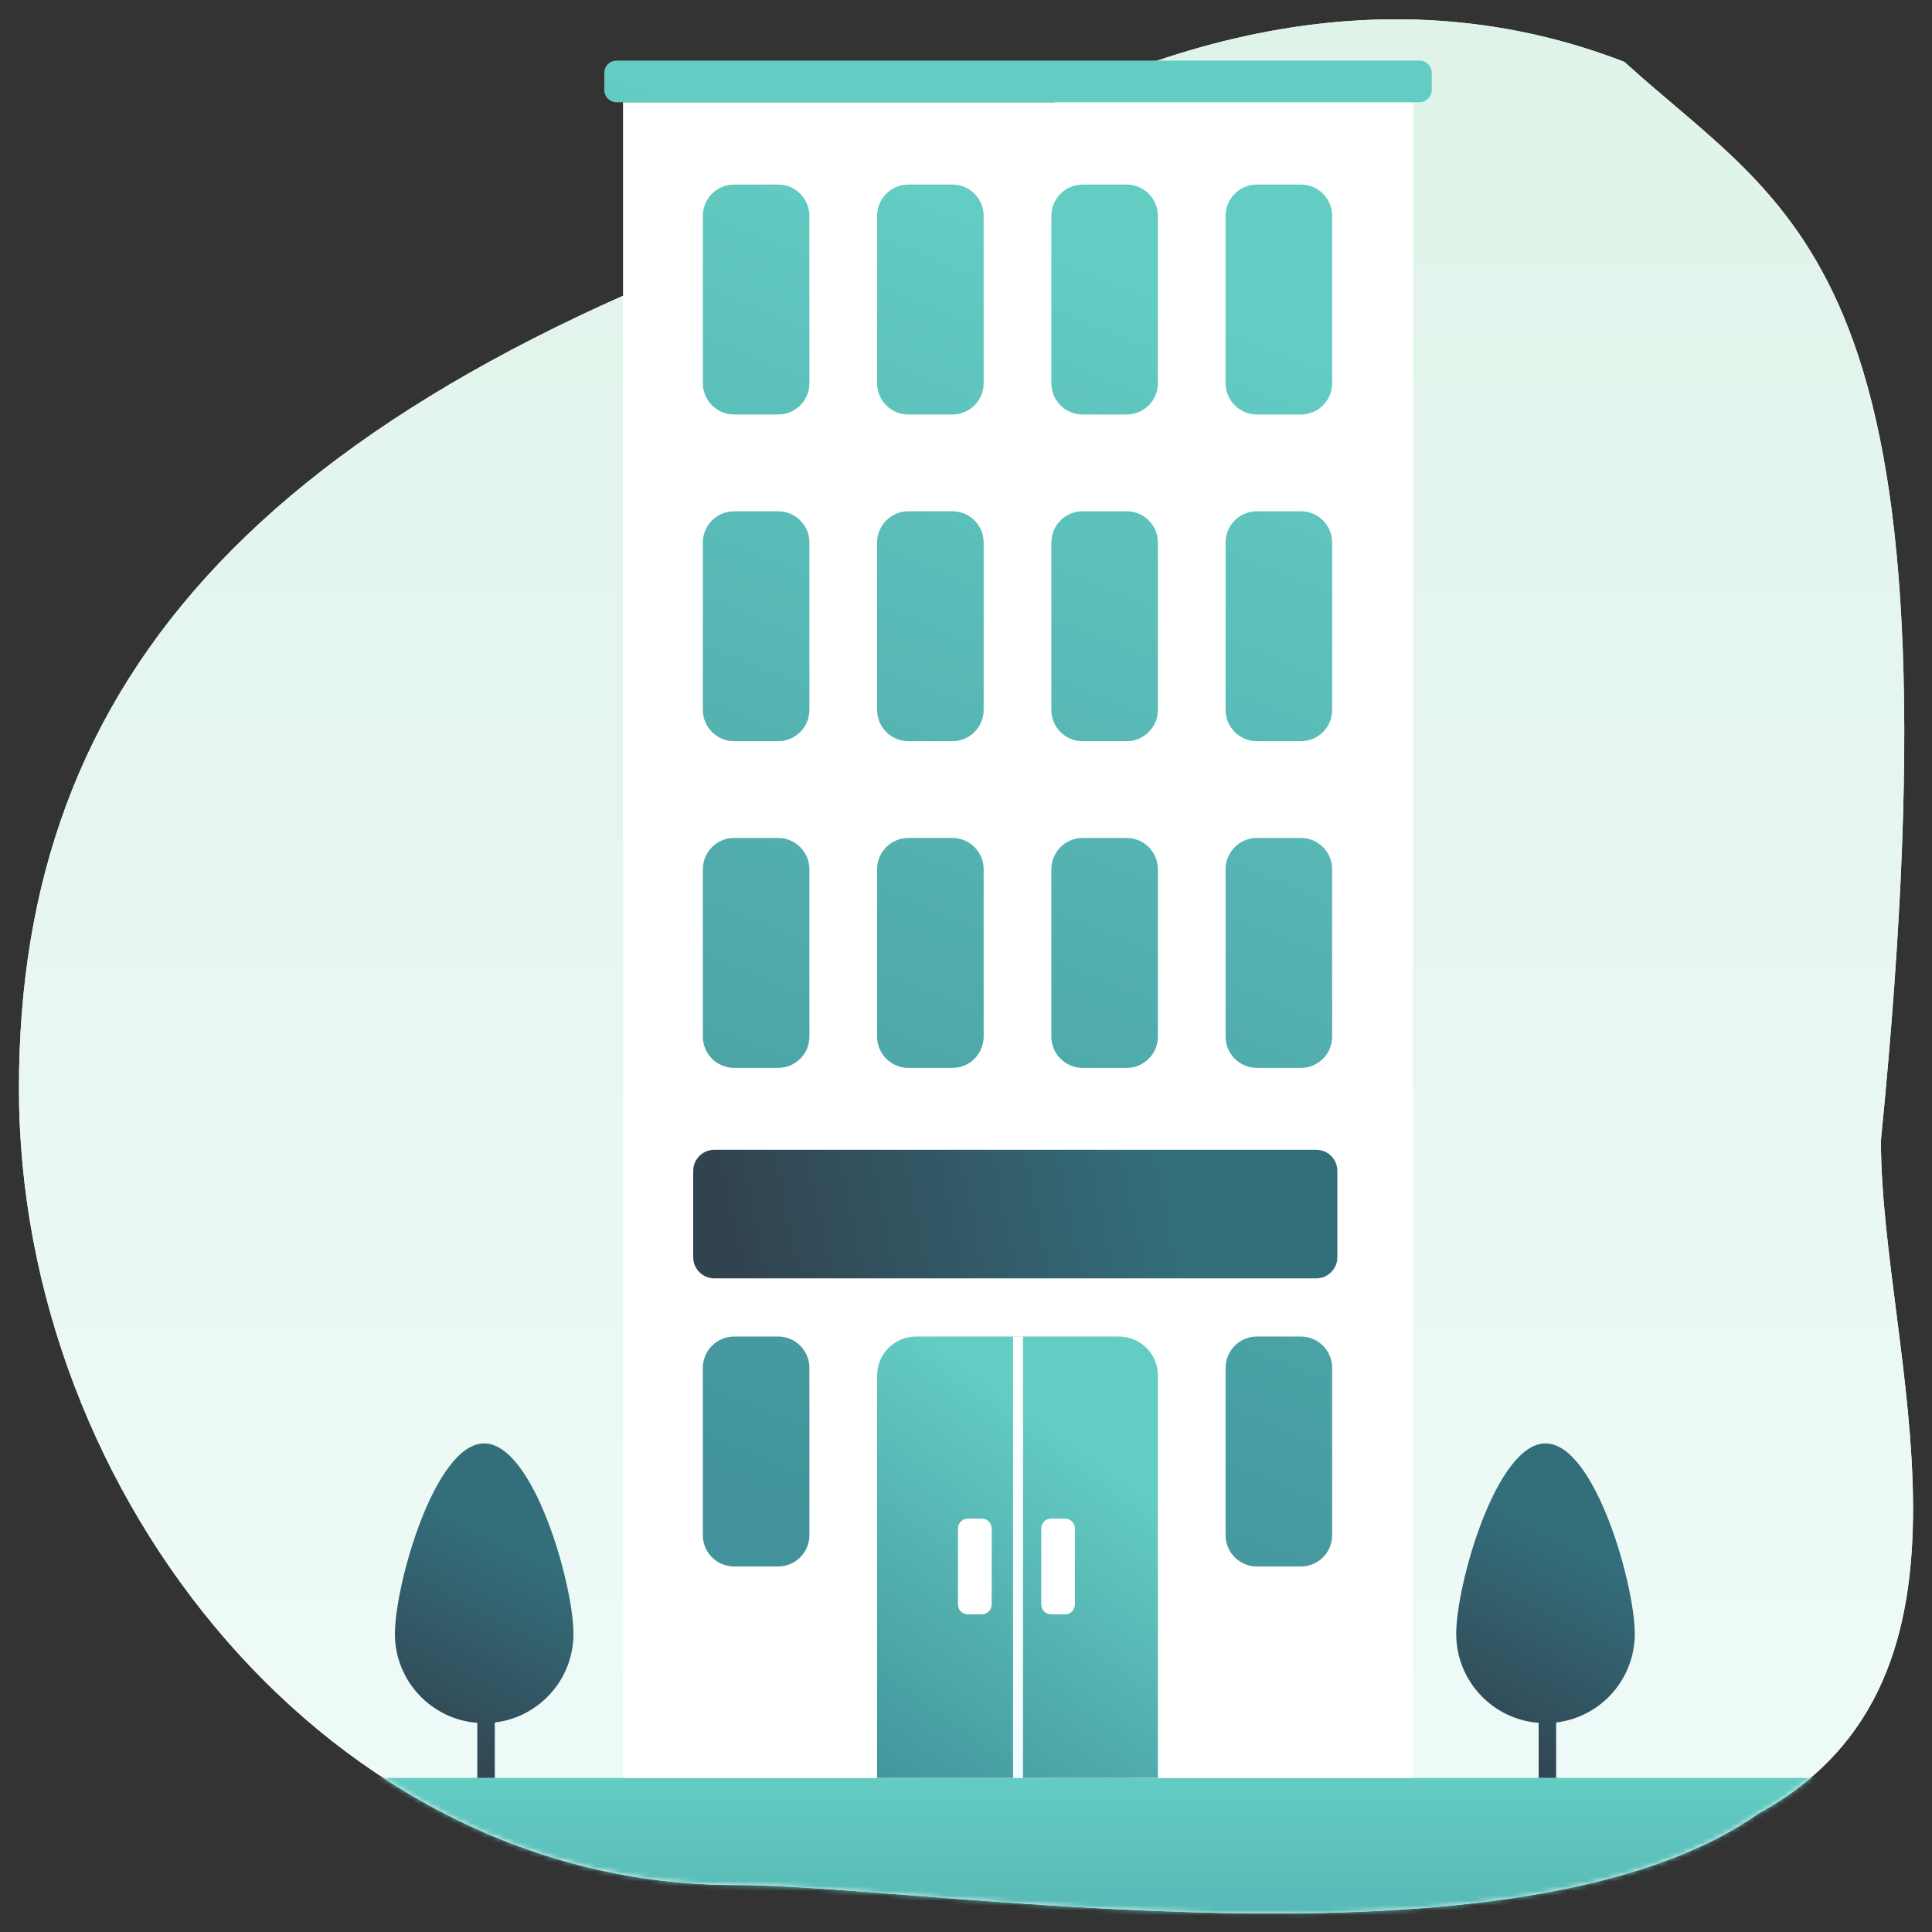 <?xml version="1.0" encoding="UTF-8"?>
<svg width="400px" height="400px" viewBox="0 0 400 400" version="1.1" xmlns="http://www.w3.org/2000/svg" xmlns:xlink="http://www.w3.org/1999/xlink">
    <rect x="0" y="0" width="400" height="400" fill="#333333" stroke="none"/>
    <!-- Generator: Sketch 57 (83077) - https://sketch.com -->
    <title>icon-enterprise</title>
    <desc>Created with Sketch.</desc>
    <defs>
        <linearGradient x1="50%" y1="0%" x2="50%" y2="99%" id="linearGradient-1">
            <stop stop-color="#DFF3E8" offset="0%"></stop>
            <stop stop-color="#F0FBF9" offset="100%"></stop>
        </linearGradient>
        <path d="M385.506,232.114 C385.506,276.216 411.746,343.372 360.017,371.531 C310.104,406.668 187.994,386.267 148.151,386.267 C65.159,386.267 0.004,306.169 0.004,221.346 C0.004,136.523 49.917,77.962 181.604,36.023 C233.641,0.886 285.678,-9.316 332.406,8.82 C367.797,41.025 403.559,50.758 385.506,232.114 Z" id="path-2"></path>
        <linearGradient x1="50%" y1="0%" x2="50%" y2="97.268%" id="linearGradient-4">
            <stop stop-color="#63CCC3" offset="0%"></stop>
            <stop stop-color="#41929A" offset="100%"></stop>
        </linearGradient>
        <linearGradient x1="81.107%" y1="29.038%" x2="38.02%" y2="123.037%" id="linearGradient-5">
            <stop stop-color="#63CCC3" offset="0%"></stop>
            <stop stop-color="#41929A" offset="100%"></stop>
        </linearGradient>
        <linearGradient x1="37.33%" y1="100%" x2="57.231%" y2="28.286%" id="linearGradient-6">
            <stop stop-color="#324350" offset="0%"></stop>
            <stop stop-color="#336E7B" offset="100%"></stop>
        </linearGradient>
        <linearGradient x1="60.036%" y1="13.353%" x2="39.66%" y2="102.135%" id="linearGradient-7">
            <stop stop-color="#63CCC3" offset="0%"></stop>
            <stop stop-color="#41929A" offset="100%"></stop>
        </linearGradient>
        <linearGradient x1="5.536%" y1="51.992%" x2="75.376%" y2="49.135%" id="linearGradient-8">
            <stop stop-color="#324350" offset="0%"></stop>
            <stop stop-color="#336E7B" offset="100%"></stop>
        </linearGradient>
        <linearGradient x1="57.073%" y1="0%" x2="57.073%" y2="100%" id="linearGradient-9">
            <stop stop-color="#FFFFFF" offset="0%"></stop>
            <stop stop-color="#F2FDFF" offset="100%"></stop>
        </linearGradient>
    </defs>
    <g id="icon-enterprise" stroke="none" stroke-width="1" fill="none" fill-rule="evenodd">
        <g id="icon_enterprise" transform="translate(3, 4)">
            <path d="M386.423,232.114 C386.423,276.216 412.664,343.372 360.935,371.531 C311.021,406.668 188.912,386.267 149.069,386.267 C66.076,386.267 0.922,306.169 0.922,221.346 C0.922,136.523 50.835,77.962 182.521,36.023 C234.559,0.886 286.596,-9.316 333.323,8.82 C368.715,41.025 404.476,50.758 386.423,232.114 Z" id="Path" fill="#ECF8E8" fill-rule="nonzero"></path>
            <g id="Fill-29" transform="translate(0.918, 0)">
                <mask id="mask-3" fill="white">
                    <use xlink:href="#path-2"></use>
                </mask>
                <use id="Mask" fill="url(#linearGradient-1)" fill-rule="nonzero" xlink:href="#path-2"></use>
                <polygon fill="url(#linearGradient-4)" fill-rule="nonzero" mask="url(#mask-3)" points="-19.608 455.784 429.631 455.784 429.631 364.098 -19.608 364.098"></polygon>
            </g>
            <polygon id="Fill-3" fill="#FFFFFF" fill-rule="nonzero" points="125.992 364.098 289.545 364.098 289.545 17.169 125.992 17.169"></polygon>
            <path d="M228.674,272.717 L186.655,272.717 C182.204,272.717 178.596,276.325 178.596,280.776 L178.596,364.097 L236.733,364.097 L236.733,280.776 C236.733,276.325 233.125,272.717 228.674,272.717" id="Fill-5" fill="url(#linearGradient-5)" fill-rule="nonzero"></path>
            <path d="M316.982,294.844 C327.193,294.844 335.464,324.059 335.464,334.267 C335.464,343.735 328.355,351.537 319.181,352.624 L319.18,364.098 L315.561,364.098 L315.561,352.7 C306.017,351.974 298.495,344.001 298.495,334.267 C298.495,324.059 306.774,294.844 316.982,294.844 Z" id="Combined-Shape" fill="url(#linearGradient-6)" fill-rule="nonzero"></path>
            <path d="M97.244,294.844 C107.455,294.844 115.73,324.059 115.73,334.267 C115.73,343.735 108.617,351.537 99.443,352.624 L99.443,364.098 L95.824,364.098 L95.824,352.7 C86.283,351.974 78.761,344.001 78.761,334.267 C78.761,324.059 87.04,294.844 97.244,294.844 Z" id="Combined-Shape" fill="url(#linearGradient-6)" fill-rule="nonzero"></path>
            <path d="M266.335,272.716 C269.911,272.716 272.809,275.618 272.809,279.194 L272.809,313.845 C272.809,317.422 269.911,320.32 266.335,320.32 L257.225,320.32 C253.653,320.32 250.747,317.422 250.747,313.845 L250.747,279.194 C250.747,275.618 253.653,272.716 257.225,272.716 L266.335,272.716 Z M158.105,272.716 C161.678,272.716 164.58,275.618 164.58,279.194 L164.58,313.845 C164.58,317.422 161.678,320.32 158.105,320.32 L148.995,320.32 C145.419,320.32 142.517,317.422 142.517,313.845 L142.517,279.194 C142.517,275.618 145.419,272.716 148.995,272.716 L158.105,272.716 Z M266.335,169.487 C269.911,169.487 272.809,172.389 272.809,175.965 L272.809,210.62 C272.809,214.197 269.911,217.095 266.335,217.095 L257.225,217.095 C253.653,217.095 250.747,214.197 250.747,210.62 L250.747,175.965 C250.747,172.389 253.653,169.487 257.225,169.487 L266.335,169.487 Z M158.105,169.487 C161.678,169.487 164.58,172.389 164.58,175.965 L164.58,210.62 C164.58,214.197 161.678,217.095 158.105,217.095 L148.995,217.095 C145.419,217.095 142.517,214.197 142.517,210.62 L142.517,175.965 C142.517,172.389 145.419,169.487 148.995,169.487 L158.105,169.487 Z M194.18,169.487 C197.757,169.487 200.655,172.389 200.655,175.965 L200.655,210.62 C200.655,214.197 197.757,217.095 194.18,217.095 L185.075,217.095 C181.498,217.095 178.596,214.197 178.596,210.62 L178.596,175.965 C178.596,172.389 181.498,169.487 185.075,169.487 L194.18,169.487 Z M230.256,169.487 C233.832,169.487 236.73,172.389 236.73,175.965 L236.73,210.62 C236.73,214.197 233.832,217.095 230.256,217.095 L221.15,217.095 C217.573,217.095 214.671,214.197 214.671,210.62 L214.671,175.965 C214.671,172.389 217.573,169.487 221.15,169.487 L230.256,169.487 Z M266.335,101.852 C269.911,101.852 272.809,104.754 272.809,108.33 L272.809,142.981 C272.809,146.558 269.911,149.456 266.335,149.456 L257.225,149.456 C253.653,149.456 250.747,146.558 250.747,142.981 L250.747,108.33 C250.747,104.754 253.653,101.852 257.225,101.852 L266.335,101.852 Z M158.105,101.852 C161.678,101.852 164.58,104.754 164.58,108.33 L164.58,142.981 C164.58,146.558 161.678,149.456 158.105,149.456 L148.995,149.456 C145.419,149.456 142.517,146.558 142.517,142.981 L142.517,108.33 C142.517,104.754 145.419,101.852 148.995,101.852 L158.105,101.852 Z M194.18,101.852 C197.757,101.852 200.655,104.754 200.655,108.33 L200.655,142.981 C200.655,146.558 197.757,149.456 194.18,149.456 L185.075,149.456 C181.498,149.456 178.596,146.558 178.596,142.981 L178.596,108.33 C178.596,104.754 181.498,101.852 185.075,101.852 L194.18,101.852 Z M230.256,101.852 C233.832,101.852 236.73,104.754 236.73,108.33 L236.73,142.981 C236.73,146.558 233.832,149.456 230.256,149.456 L221.15,149.456 C217.573,149.456 214.671,146.558 214.671,142.981 L214.671,108.33 C214.671,104.754 217.573,101.852 221.15,101.852 L230.256,101.852 Z M266.335,34.212 C269.911,34.212 272.809,37.114 272.809,40.691 L272.809,75.345 C272.809,78.922 269.911,81.82 266.335,81.82 L257.225,81.82 C253.653,81.82 250.747,78.922 250.747,75.345 L250.747,40.691 C250.747,37.114 253.653,34.212 257.225,34.212 L266.335,34.212 Z M158.105,34.212 C161.678,34.212 164.58,37.114 164.58,40.691 L164.58,75.345 C164.58,78.922 161.678,81.82 158.105,81.82 L148.995,81.82 C145.419,81.82 142.517,78.922 142.517,75.345 L142.517,40.691 C142.517,37.114 145.419,34.212 148.995,34.212 L158.105,34.212 Z M194.18,34.212 C197.757,34.212 200.655,37.114 200.655,40.691 L200.655,75.345 C200.655,78.922 197.757,81.82 194.18,81.82 L185.075,81.82 C181.498,81.82 178.596,78.922 178.596,75.345 L178.596,40.691 C178.596,37.114 181.498,34.212 185.075,34.212 L194.18,34.212 Z M230.256,34.212 C233.832,34.212 236.73,37.114 236.73,40.691 L236.73,75.345 C236.73,78.922 233.832,81.82 230.256,81.82 L221.15,81.82 C217.573,81.82 214.671,78.922 214.671,75.345 L214.671,40.691 C214.671,37.114 217.573,34.212 221.15,34.212 L230.256,34.212 Z M290.895,8.548 C292.291,8.548 293.424,9.682 293.424,11.078 L293.424,14.635 C293.424,16.035 292.291,17.168 290.895,17.168 L124.644,17.168 C123.247,17.168 122.114,16.035 122.114,14.635 L122.114,11.078 C122.114,9.682 123.247,8.548 124.644,8.548 L290.895,8.548 Z" id="Combined-Shape" fill="url(#linearGradient-7)" fill-rule="nonzero"></path>
            <path d="M269.504,260.673 C271.928,260.673 273.889,258.712 273.889,256.292 L273.889,238.425 C273.889,236.01 271.928,234.049 269.504,234.049 L144.9,234.049 C142.481,234.049 140.52,236.01 140.52,238.425 L140.52,256.292 C140.52,258.712 142.481,260.673 144.9,260.673 L269.504,260.673 Z" id="Fill-23" fill="url(#linearGradient-8)" fill-rule="nonzero"></path>
            <path d="M200.273,330.231 L197.391,330.231 C196.262,330.231 195.34,329.313 195.34,328.184 L195.34,312.462 C195.34,311.329 196.262,310.411 197.391,310.411 L200.273,310.411 C201.403,310.411 202.32,311.329 202.32,312.462 L202.32,328.184 C202.32,329.313 201.403,330.231 200.273,330.231" id="Fill-21" fill="#FFFFFF" fill-rule="nonzero"></path>
            <path d="M217.507,330.231 L214.628,330.231 C213.495,330.231 212.577,329.313 212.577,328.184 L212.577,312.462 C212.577,311.329 213.495,310.411 214.628,310.411 L217.507,310.411 C218.64,310.411 219.554,311.329 219.554,312.462 L219.554,328.184 C219.554,329.313 218.64,330.231 217.507,330.231" id="Fill-22" fill="#FFFFFF" fill-rule="nonzero"></path>
            <polygon id="Fill-20" fill="url(#linearGradient-9)" fill-rule="nonzero" points="206.741 364.098 208.804 364.098 208.804 272.718 206.741 272.718"></polygon>
        </g>
    </g>
</svg>